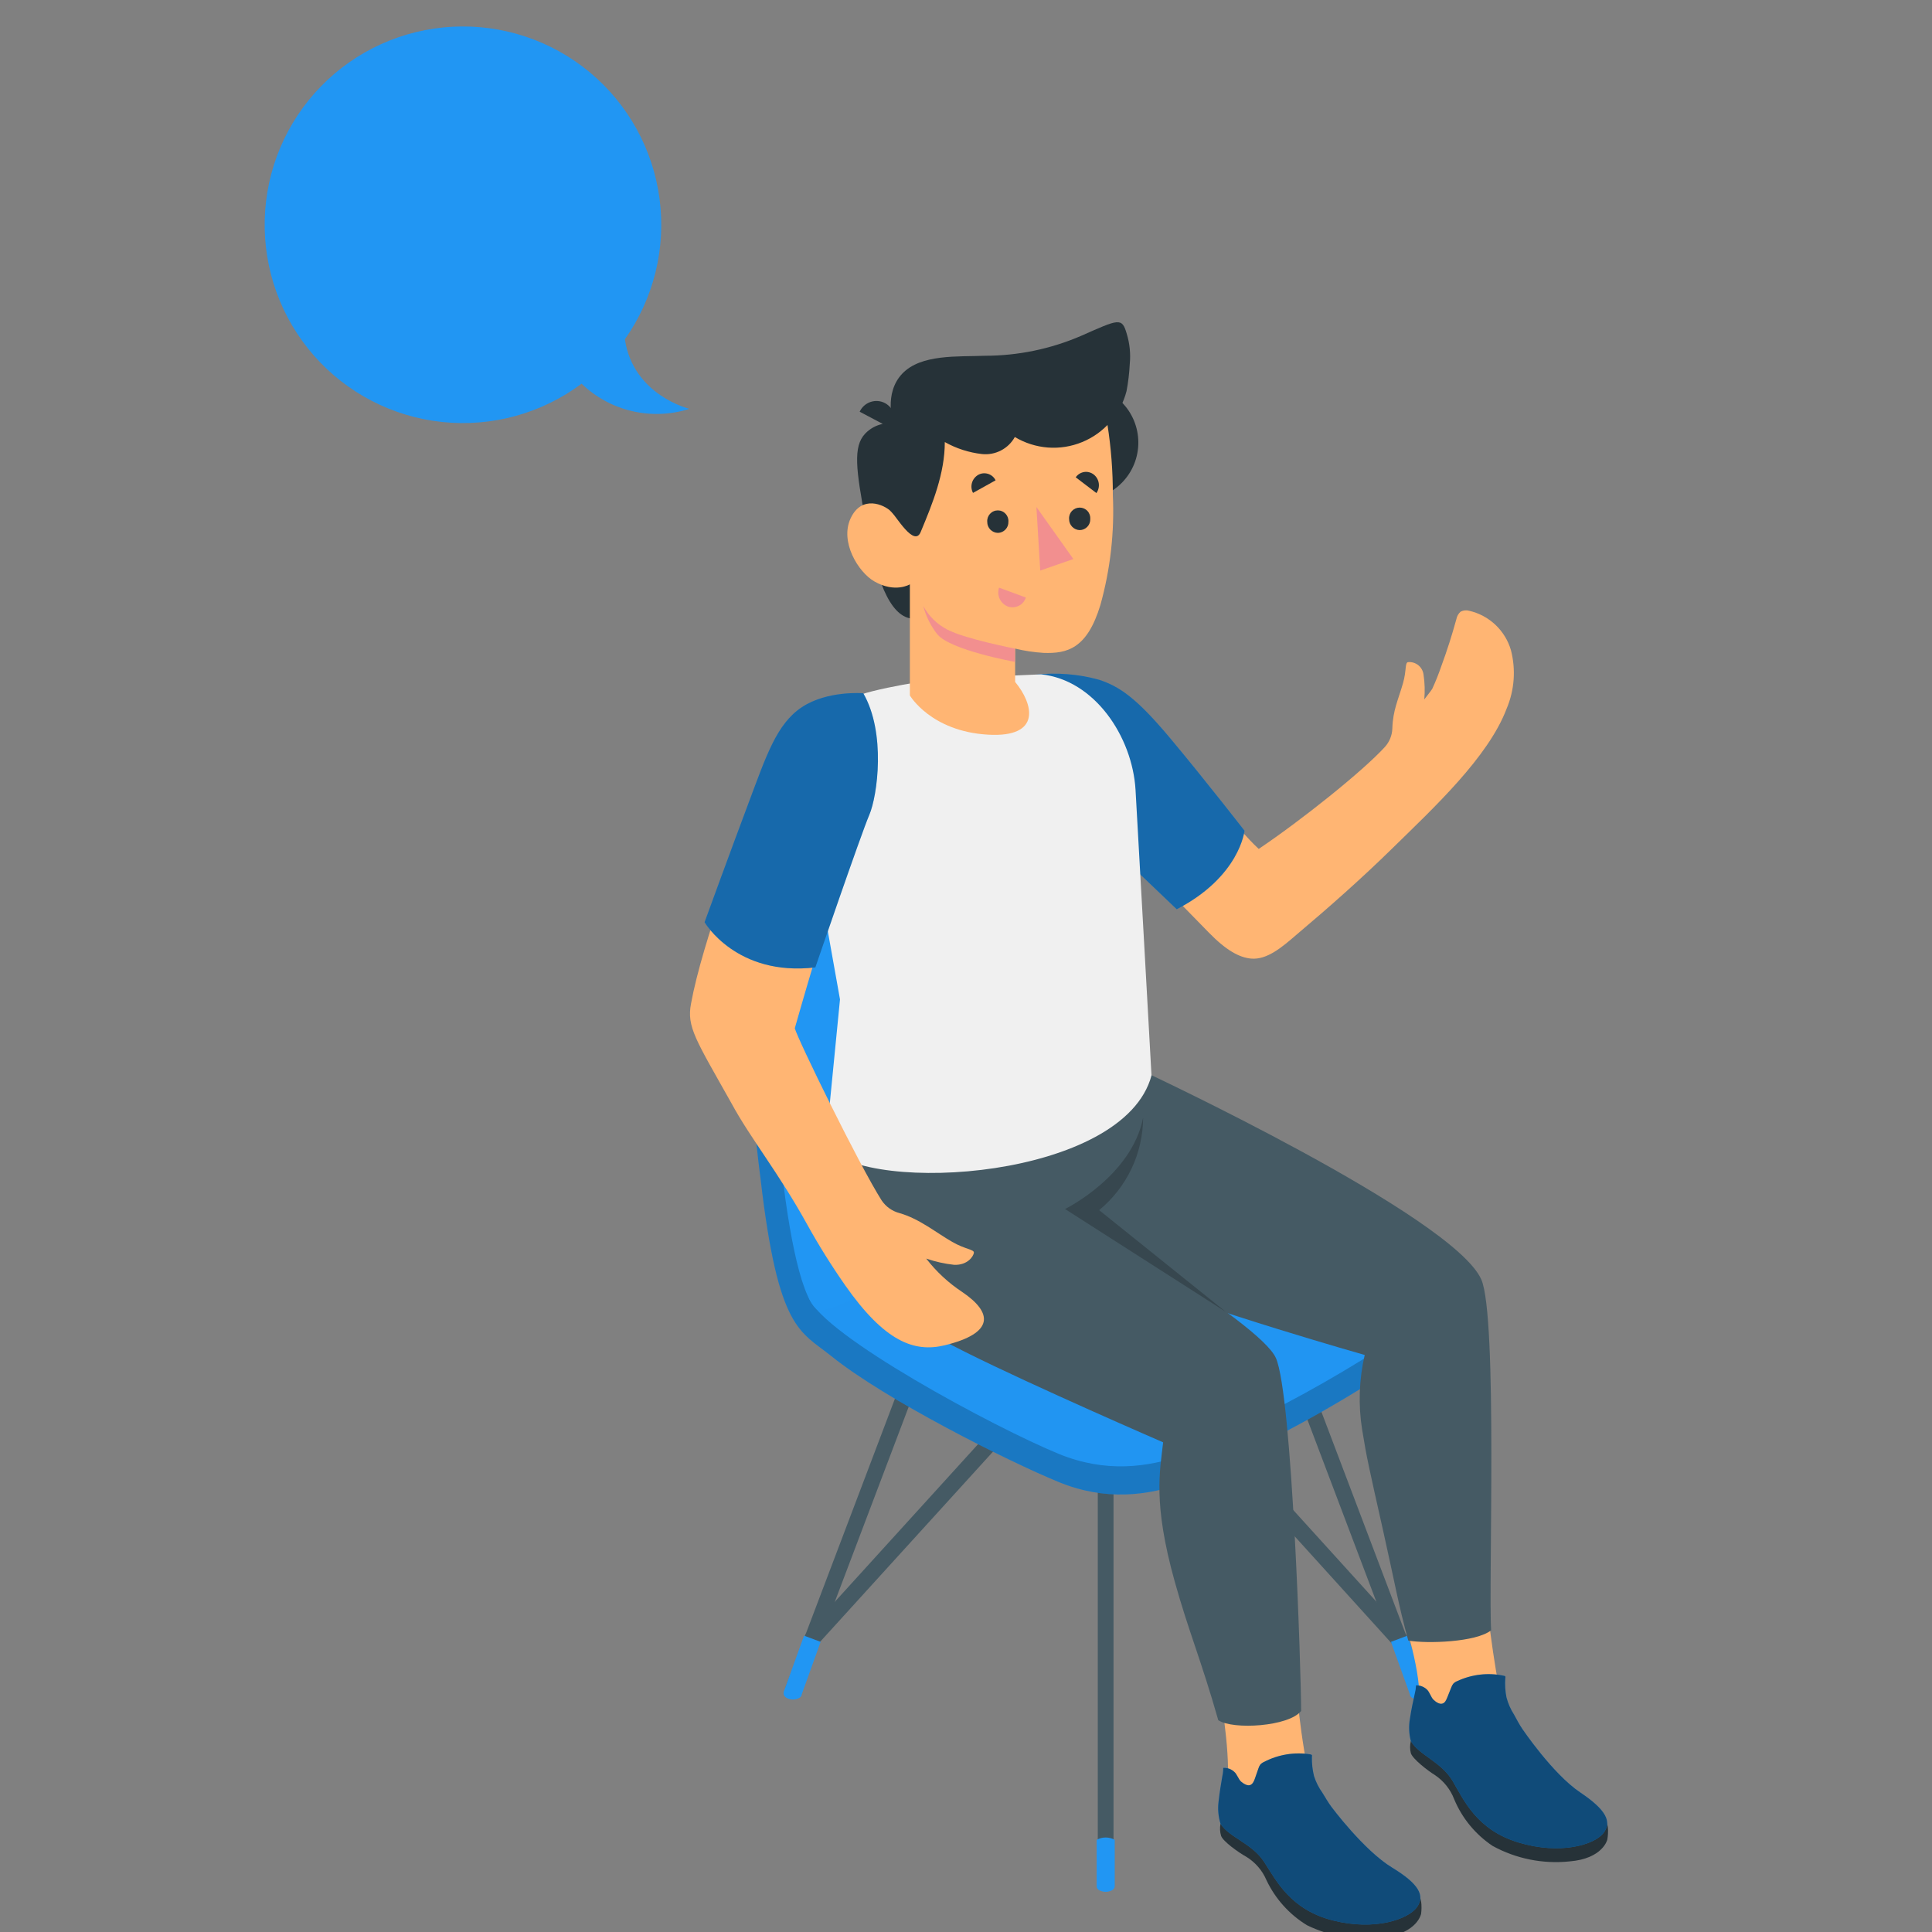 <svg width="73" height="73" viewBox="0 0 73 73" fill="none" xmlns="http://www.w3.org/2000/svg">
<rect x="0" y="0" width="73" height="73" fill="#808080" stroke="none"/>
<g clip-path="url(#clip0_74_8666)">
<path d="M26.05 15.448C26.05 15.448 23.924 14.939 23.611 12.819C24.7 11.279 25.168 9.386 24.922 7.517C24.676 5.647 23.735 3.939 22.285 2.733C20.836 1.527 18.985 0.912 17.102 1.01C15.22 1.108 13.443 1.913 12.127 3.263C10.811 4.614 10.052 6.41 10.003 8.295C9.953 10.18 10.616 12.014 11.858 13.432C13.101 14.85 14.833 15.747 16.708 15.945C18.583 16.142 20.464 15.626 21.975 14.498C22.506 15.009 23.164 15.367 23.882 15.534C24.599 15.701 25.348 15.672 26.05 15.448Z" fill="#2196F3"/>
<path d="M41.778 71.371C41.738 71.371 41.698 71.362 41.662 71.347C41.625 71.331 41.592 71.308 41.564 71.28C41.536 71.251 41.514 71.217 41.5 71.18C41.485 71.143 41.478 71.104 41.479 71.064V51.177C41.479 51.099 41.51 51.023 41.566 50.967C41.622 50.911 41.697 50.88 41.776 50.88C41.855 50.88 41.931 50.911 41.986 50.967C42.042 51.023 42.074 51.099 42.074 51.177V71.064C42.074 71.103 42.067 71.143 42.053 71.18C42.038 71.217 42.017 71.25 41.989 71.279C41.962 71.307 41.929 71.33 41.893 71.346C41.856 71.362 41.817 71.37 41.778 71.371Z" fill="#455A64"/>
<path d="M53.583 64.134C53.52 64.137 53.459 64.12 53.407 64.084C53.356 64.049 53.317 63.997 53.298 63.938L47.456 48.505C47.426 48.429 47.427 48.345 47.459 48.27C47.49 48.196 47.549 48.136 47.624 48.104C47.66 48.088 47.699 48.08 47.739 48.08C47.779 48.081 47.818 48.089 47.854 48.105C47.89 48.122 47.923 48.146 47.949 48.175C47.976 48.205 47.996 48.24 48.008 48.277L53.859 63.71C53.888 63.786 53.887 63.87 53.856 63.945C53.825 64.02 53.765 64.079 53.691 64.112C53.657 64.127 53.62 64.135 53.583 64.134Z" fill="#455A64"/>
<path d="M52.879 62.282C52.838 62.282 52.797 62.273 52.76 62.256C52.723 62.238 52.69 62.213 52.663 62.182L41.778 50.167L30.91 62.12C30.883 62.148 30.851 62.171 30.815 62.187C30.779 62.203 30.74 62.211 30.701 62.211C30.661 62.211 30.622 62.203 30.586 62.187C30.55 62.171 30.518 62.148 30.491 62.12C30.435 62.06 30.404 61.982 30.404 61.9C30.404 61.819 30.435 61.74 30.491 61.681L41.573 49.487C41.6 49.457 41.634 49.433 41.671 49.416C41.708 49.4 41.748 49.391 41.789 49.39C41.83 49.391 41.87 49.4 41.907 49.417C41.944 49.434 41.976 49.459 42.003 49.49L53.101 61.727C53.156 61.787 53.186 61.865 53.186 61.946C53.186 62.027 53.156 62.105 53.101 62.165C53.076 62.2 53.042 62.229 53.004 62.249C52.965 62.269 52.923 62.281 52.879 62.282Z" fill="#455A64"/>
<path d="M29.973 64.134C29.935 64.135 29.897 64.127 29.862 64.112C29.788 64.079 29.73 64.019 29.699 63.944C29.668 63.869 29.667 63.785 29.697 63.71L35.548 48.277C35.56 48.24 35.58 48.205 35.607 48.175C35.633 48.146 35.666 48.122 35.702 48.105C35.738 48.089 35.777 48.081 35.817 48.08C35.856 48.08 35.896 48.088 35.932 48.104C36.006 48.136 36.065 48.196 36.096 48.271C36.126 48.346 36.127 48.43 36.097 48.505L30.249 63.938C30.228 63.995 30.191 64.043 30.141 64.079C30.092 64.114 30.034 64.133 29.973 64.134Z" fill="#455A64"/>
<path d="M53.178 61.803L53.952 63.932C53.955 63.95 53.955 63.968 53.952 63.986C53.955 63.998 53.955 64.011 53.952 64.023C53.932 64.081 53.892 64.128 53.838 64.157C53.766 64.196 53.684 64.216 53.602 64.216C53.52 64.216 53.438 64.196 53.366 64.157C53.325 64.135 53.293 64.1 53.275 64.057V64.029L52.558 62.037L53.178 61.803Z" fill="#2196F3"/>
<path d="M30.381 61.803L29.61 63.932C29.607 63.95 29.607 63.968 29.61 63.986V64.023C29.63 64.081 29.672 64.129 29.726 64.157C29.798 64.196 29.879 64.216 29.961 64.216C30.043 64.216 30.124 64.196 30.196 64.157C30.238 64.135 30.271 64.1 30.29 64.057V64.029L31.007 62.037L30.381 61.803Z" fill="#2196F3"/>
<path d="M42.12 69.518V71.277C42.117 71.308 42.107 71.338 42.089 71.363C42.072 71.388 42.048 71.409 42.02 71.422C41.946 71.461 41.862 71.482 41.778 71.482C41.694 71.482 41.611 71.461 41.536 71.422C41.508 71.409 41.484 71.389 41.466 71.364C41.449 71.338 41.439 71.308 41.437 71.277V69.518C41.541 69.46 41.659 69.429 41.778 69.429C41.898 69.429 42.016 69.46 42.12 69.518Z" fill="#2196F3"/>
<path d="M55.046 48.295C55.046 47.742 54.579 47.156 53.597 46.485C51.776 45.255 46.286 42.341 43.739 40.873C43.739 40.867 43.737 40.862 43.733 40.858C43.729 40.854 43.725 40.851 43.719 40.85C41.761 39.612 41.36 34.157 40.005 29.674C39.544 28.146 38.978 27.281 38.298 26.874C38.139 26.78 37.553 26.442 37.422 26.359C36.093 25.528 34.345 26.527 32.171 27.768C30.179 28.906 28.602 30.372 28.289 34.253C28.096 36.618 28.289 41.135 28.739 44.555C29.405 50.272 30.224 50.284 31.411 51.24C33.457 52.888 38.062 55.201 40.003 55.998C43.523 57.441 46.4 55.216 48.54 54.111C50.514 53.071 52.415 51.899 54.232 50.602C54.767 50.196 55.046 49.786 55.04 49.353C55.043 49.177 55.046 48.474 55.046 48.295Z" fill="#2196F3"/>
<path opacity="0.2" d="M55.046 48.295C55.046 47.742 54.579 47.156 53.597 46.485C51.776 45.255 46.286 42.341 43.739 40.873C43.739 40.867 43.737 40.862 43.733 40.858C43.729 40.854 43.725 40.851 43.719 40.85C41.761 39.612 41.36 34.157 40.005 29.674C39.544 28.146 38.978 27.281 38.298 26.874C38.139 26.78 37.553 26.442 37.422 26.359C36.093 25.528 34.345 26.527 32.171 27.768C30.179 28.906 28.602 30.372 28.289 34.253C28.096 36.618 28.289 41.135 28.739 44.555C29.405 50.272 30.224 50.284 31.411 51.24C33.457 52.888 38.062 55.201 40.003 55.998C43.523 57.441 46.4 55.216 48.54 54.111C50.514 53.071 52.415 51.899 54.232 50.602C54.767 50.196 55.046 49.786 55.04 49.353C55.043 49.177 55.046 48.474 55.046 48.295Z" fill="black"/>
<path d="M48.554 53.044C50.528 52.004 52.43 50.831 54.246 49.535C55.464 48.613 55.353 47.669 53.606 46.485C51.156 44.843 42.334 40.067 42.334 40.067C42.334 40.067 30.02 47.606 30.558 49.029C31.096 50.452 37.57 53.935 40.011 54.937C43.532 56.374 46.409 54.151 48.554 53.044Z" fill="#2196F3"/>
<g opacity="0.05">
<path opacity="0.05" d="M48.553 53.044C50.527 52.004 52.429 50.831 54.245 49.535C55.463 48.613 55.352 47.668 53.605 46.484C51.154 44.843 42.332 40.067 42.332 40.067C42.332 40.067 30.019 47.606 30.556 49.029C31.094 50.452 37.569 53.935 40.01 54.937C43.53 56.374 46.408 54.151 48.553 53.044Z" fill="black"/>
</g>
<path d="M38.229 26.831C36.911 26.111 35.198 27.09 33.081 28.3C31.724 29.077 30.565 29.993 29.865 31.715L28.957 31.171C29.66 29.464 30.816 28.542 32.168 27.756C34.342 26.515 36.089 25.52 37.418 26.348L38.229 26.831Z" fill="#2196F3"/>
<path opacity="0.6" d="M38.229 26.831C36.911 26.111 35.198 27.09 33.081 28.3C31.724 29.077 30.565 29.993 29.865 31.715L28.957 31.171C29.66 29.464 30.816 28.542 32.168 27.756C34.342 26.515 36.089 25.52 37.418 26.348L38.229 26.831Z" fill="white"/>
<path d="M33.079 28.297C36.334 26.442 38.634 25.124 40.005 29.677C41.36 34.16 41.761 39.615 43.719 40.853C43.719 40.853 44.513 40.739 39.641 44.575C38.09 45.796 36.226 46.795 34.974 47.563C32.555 49.066 31.087 49.669 30.853 49.467C29.575 48.363 28.881 38.67 29.197 34.788C29.513 30.907 31.075 29.441 33.079 28.297Z" fill="#2196F3"/>
<path d="M41.584 42.962C41.225 43.714 40.804 44.435 40.324 45.116L40.691 45.42C40.691 45.42 41.584 44.191 41.584 42.962Z" fill="#263238"/>
<path d="M48.984 63.79C48.984 63.79 49.249 66.86 49.71 67.865C50.201 69.004 50.83 70.08 51.583 71.067C51.767 71.303 52.189 71.744 52.337 71.934C52.373 71.972 52.4 72.017 52.416 72.067C52.432 72.116 52.438 72.169 52.431 72.22C52.425 72.272 52.407 72.322 52.38 72.366C52.352 72.41 52.315 72.447 52.271 72.475C51.856 72.834 50.165 72.837 49.257 72.08C48.35 71.323 47.624 70.116 47.092 69.518L46.389 68.719C46.302 68.619 46.243 68.499 46.216 68.37C46.19 68.241 46.197 68.107 46.238 67.982C46.261 67.911 46.286 67.826 46.315 67.725C46.582 66.826 46.138 64.217 46.138 64.217C47.012 63.135 47.971 63.542 48.984 63.79Z" fill="#FFB573"/>
<path d="M46.117 68.909C46.086 69.063 46.093 69.221 46.14 69.371C46.22 69.584 46.792 69.991 47.088 70.156C47.427 70.363 47.694 70.67 47.85 71.035C48.183 71.742 48.716 72.335 49.382 72.743C50.291 73.186 51.314 73.344 52.316 73.195C53.559 73.036 53.696 72.313 53.696 72.313C53.696 72.313 53.795 71.633 53.494 71.511C53.192 71.388 46.117 68.909 46.117 68.909Z" fill="#263238"/>
<path d="M46.22 66.798C46.22 66.908 46.208 67.017 46.183 67.125C46.129 67.464 46.087 67.674 46.044 68.061C46.006 68.348 46.032 68.639 46.118 68.915C46.457 69.436 47.307 69.646 47.769 70.358C48.23 71.069 48.765 72.159 50.364 72.563C51.963 72.967 53.21 72.512 53.534 72.068C53.859 71.624 53.605 71.177 52.601 70.566C51.531 69.917 50.304 68.266 50.304 68.266C50.182 68.101 50.077 67.916 49.968 67.74C49.829 67.547 49.722 67.334 49.65 67.108C49.59 66.868 49.564 66.621 49.57 66.374C49.576 66.354 49.576 66.334 49.57 66.314C49.554 66.3 49.534 66.291 49.513 66.288C48.914 66.193 48.301 66.293 47.763 66.573C47.706 66.597 47.655 66.634 47.615 66.681C47.586 66.724 47.564 66.771 47.549 66.82L47.416 67.202C47.382 67.301 47.333 67.415 47.233 67.449C47.134 67.484 46.989 67.401 46.892 67.316C46.795 67.23 46.738 67.031 46.633 66.946C46.578 66.895 46.512 66.856 46.442 66.83C46.371 66.805 46.296 66.794 46.22 66.798Z" fill="#2196F3"/>
<path opacity="0.5" d="M46.22 66.798C46.22 66.908 46.208 67.017 46.183 67.125C46.129 67.464 46.087 67.674 46.044 68.061C46.006 68.348 46.032 68.639 46.118 68.915C46.457 69.436 47.307 69.646 47.769 70.358C48.23 71.069 48.765 72.159 50.364 72.563C51.963 72.967 53.21 72.512 53.534 72.068C53.859 71.624 53.605 71.177 52.601 70.566C51.531 69.917 50.304 68.266 50.304 68.266C50.182 68.101 50.077 67.916 49.968 67.74C49.829 67.547 49.722 67.334 49.65 67.108C49.59 66.868 49.564 66.621 49.57 66.374C49.576 66.354 49.576 66.334 49.57 66.314C49.554 66.3 49.534 66.291 49.513 66.288C48.914 66.193 48.301 66.293 47.763 66.573C47.706 66.597 47.655 66.634 47.615 66.681C47.586 66.724 47.564 66.771 47.549 66.82L47.416 67.202C47.382 67.301 47.333 67.415 47.233 67.449C47.134 67.484 46.989 67.401 46.892 67.316C46.795 67.23 46.738 67.031 46.633 66.946C46.578 66.895 46.512 66.856 46.442 66.83C46.371 66.805 46.296 66.794 46.22 66.798Z" fill="black"/>
<path d="M31.613 40.873C31.328 42.23 30.731 46.138 32.133 47.888C33.05 49.026 33.667 49.681 36.471 51.084C39.083 52.39 43.949 54.498 43.949 54.498C43.827 55.586 43.557 56.792 44.388 59.763C44.908 61.63 45.386 62.726 46.032 64.997C46.582 65.369 48.702 65.239 49.163 64.647C49.163 63.258 48.827 52.694 48.209 51.311C47.592 49.928 40.241 45.674 40.241 45.674C40.241 45.674 39.607 43.42 40.002 41.769L31.613 40.873Z" fill="#455A64"/>
<path d="M56.195 60.697C56.195 60.697 56.528 63.873 56.944 64.897C57.384 66.057 57.964 67.159 58.671 68.178C58.845 68.423 59.24 68.881 59.388 69.08C59.422 69.12 59.447 69.166 59.46 69.216C59.474 69.266 59.477 69.318 59.468 69.369C59.459 69.42 59.44 69.469 59.41 69.511C59.38 69.554 59.342 69.589 59.297 69.615C58.864 69.957 57.177 69.883 56.303 69.086C55.43 68.289 54.758 67.051 54.254 66.431C53.998 66.118 53.762 65.822 53.588 65.603C53.506 65.499 53.451 65.376 53.43 65.246C53.409 65.115 53.423 64.981 53.469 64.857C53.495 64.786 53.526 64.703 53.56 64.604C53.864 63.719 53.068 61.257 53.068 61.257C54.001 60.221 55.193 60.412 56.195 60.697Z" fill="#FFB573"/>
<path d="M53.309 65.785C53.27 65.936 53.27 66.094 53.309 66.246C53.381 66.462 53.933 66.895 54.223 67.074C54.552 67.295 54.805 67.614 54.946 67.984C55.246 68.703 55.752 69.317 56.4 69.749C57.288 70.234 58.302 70.438 59.308 70.332C60.561 70.23 60.731 69.513 60.731 69.513C60.731 69.513 60.862 68.838 60.566 68.702C60.27 68.565 53.309 65.785 53.309 65.785Z" fill="#263238"/>
<path d="M53.506 63.679C53.5 63.79 53.483 63.899 53.455 64.006C53.383 64.339 53.332 64.55 53.275 64.934C53.223 65.218 53.235 65.509 53.309 65.788C53.625 66.323 54.465 66.57 54.892 67.302C55.319 68.033 55.808 69.149 57.387 69.621C58.967 70.094 60.233 69.701 60.578 69.271C60.922 68.841 60.688 68.383 59.709 67.726C58.671 67.031 57.521 65.327 57.521 65.327C57.404 65.156 57.308 64.968 57.208 64.786C57.08 64.587 56.984 64.369 56.923 64.14C56.874 63.898 56.859 63.65 56.878 63.403C56.885 63.384 56.885 63.362 56.878 63.343C56.871 63.335 56.863 63.329 56.854 63.325C56.844 63.32 56.834 63.318 56.824 63.318C56.23 63.192 55.612 63.263 55.062 63.52C55.004 63.541 54.951 63.577 54.909 63.622C54.878 63.663 54.854 63.708 54.837 63.756C54.789 63.881 54.738 64.006 54.687 64.132C54.636 64.257 54.599 64.339 54.496 64.371C54.394 64.402 54.251 64.311 54.16 64.22C54.069 64.129 54.018 63.935 53.918 63.841C53.807 63.735 53.659 63.677 53.506 63.679Z" fill="#2196F3"/>
<path opacity="0.5" d="M53.506 63.679C53.5 63.79 53.483 63.899 53.455 64.006C53.383 64.339 53.332 64.55 53.275 64.934C53.223 65.218 53.235 65.509 53.309 65.788C53.625 66.323 54.465 66.57 54.892 67.302C55.319 68.033 55.808 69.149 57.387 69.621C58.967 70.094 60.233 69.701 60.578 69.271C60.922 68.841 60.688 68.383 59.709 67.726C58.671 67.031 57.521 65.327 57.521 65.327C57.404 65.156 57.308 64.968 57.208 64.786C57.08 64.587 56.984 64.369 56.923 64.14C56.874 63.898 56.859 63.65 56.878 63.403C56.885 63.384 56.885 63.362 56.878 63.343C56.871 63.335 56.863 63.329 56.854 63.325C56.844 63.32 56.834 63.318 56.824 63.318C56.23 63.192 55.612 63.263 55.062 63.52C55.004 63.541 54.951 63.577 54.909 63.622C54.878 63.663 54.854 63.708 54.837 63.756C54.789 63.881 54.738 64.006 54.687 64.132C54.636 64.257 54.599 64.339 54.496 64.371C54.394 64.402 54.251 64.311 54.16 64.22C54.069 64.129 54.018 63.935 53.918 63.841C53.807 63.735 53.659 63.677 53.506 63.679Z" fill="black"/>
<path d="M31.835 41.803C31.55 43.457 39.308 46.789 39.308 46.789C40.359 47.331 41.437 47.818 42.538 48.249C45.722 49.541 51.565 51.197 51.565 51.197C51.351 52.122 51.318 53.08 51.468 54.017C51.642 55.096 51.716 55.404 52.273 57.891C52.697 59.78 52.843 60.654 53.212 61.989C53.913 62.111 55.774 62.054 56.343 61.599C56.235 60.028 56.596 49.729 55.967 48.337C54.88 45.933 43.235 40.497 43.235 40.497L31.835 41.803Z" fill="#455A64"/>
<path d="M46.318 49.569L40.242 45.682C40.242 45.682 42.757 44.45 43.193 42.23C43.189 42.899 43.039 43.559 42.752 44.163C42.464 44.767 42.047 45.3 41.531 45.725L46.318 49.569Z" fill="#37474F"/>
<path d="M57.091 24.569C56.985 24.202 56.782 23.871 56.505 23.609C56.227 23.346 55.884 23.163 55.512 23.078C55.404 23.047 55.287 23.06 55.188 23.112C55.104 23.186 55.048 23.287 55.028 23.397C54.863 23.997 54.675 24.589 54.459 25.172C54.36 25.463 54.246 25.748 54.118 26.026C54.081 26.095 53.833 26.396 53.816 26.427C53.844 26.115 53.835 25.801 53.788 25.491C53.771 25.351 53.7 25.224 53.591 25.135C53.481 25.047 53.341 25.005 53.201 25.019C53.079 25.041 53.15 25.337 53.011 25.818C52.834 26.436 52.629 26.837 52.609 27.526C52.601 27.786 52.5 28.034 52.325 28.226C51.488 29.142 49.177 30.989 47.561 32.076C46.633 31.223 45.569 29.649 44.274 28.058C42.692 26.095 41.713 25.431 39.487 25.48L40.056 29.299C41.516 31.097 42.817 32.298 45.668 35.23C46.329 35.91 46.827 36.18 47.273 36.22C47.874 36.274 48.44 35.79 48.981 35.323C50.219 34.279 51.445 33.195 52.601 32.062C54.18 30.517 56.235 28.607 56.926 26.78C57.223 26.081 57.281 25.304 57.091 24.569Z" fill="#FFB573"/>
<path d="M39.115 25.494C39.925 25.403 40.745 25.468 41.531 25.685C42.288 25.938 42.92 26.342 44.234 27.916C45.549 29.489 47.023 31.388 47.023 31.388C47.023 31.388 46.847 33.121 44.462 34.356L39.377 29.498L39.115 25.494Z" fill="#2196F3"/>
<path opacity="0.3" d="M39.115 25.494C39.925 25.403 40.745 25.468 41.531 25.685C42.288 25.938 42.92 26.342 44.234 27.916C45.549 29.489 47.023 31.388 47.023 31.388C47.023 31.388 46.847 33.121 44.462 34.356L39.377 29.498L39.115 25.494Z" fill="black"/>
<path d="M35.549 25.642C35.549 25.642 32.86 26.006 32.134 26.401L30.854 32.807L31.739 37.762L31.192 43.337C32.88 45.17 42.473 44.532 43.509 40.636C43.509 40.636 43.014 31.715 42.906 29.845C42.786 27.836 41.36 25.69 39.337 25.48L35.549 25.642Z" fill="#F0F0F0"/>
<path d="M42.458 18.168C43.257 17.277 43.182 15.908 42.291 15.11C41.401 14.312 40.031 14.386 39.233 15.277C38.435 16.168 38.51 17.537 39.4 18.335C40.291 19.134 41.66 19.059 42.458 18.168Z" fill="#263238"/>
<path d="M32.688 16.387C32.866 16.198 33.099 16.069 33.354 16.017L32.483 15.556C32.523 15.47 32.579 15.393 32.65 15.33C32.72 15.267 32.803 15.218 32.893 15.188C32.982 15.158 33.077 15.146 33.172 15.153C33.266 15.161 33.358 15.188 33.442 15.232C33.605 15.323 33.729 15.471 33.79 15.648C33.851 15.825 33.845 16.019 33.772 16.191L34.096 19.563L34.381 19.532L34.512 21.496L34.557 23.382C33.769 23.382 33.174 22.344 32.711 19.709C32.335 17.725 32.232 16.871 32.688 16.387Z" fill="#263238"/>
<path d="M34.441 19.868C34.231 19.996 33.929 19.583 33.667 19.324C33.406 19.066 32.56 18.69 32.142 19.581C31.724 20.471 32.427 21.618 33.036 21.968C33.824 22.421 34.379 22.079 34.379 22.079V26.277C34.379 26.277 35.17 27.634 37.33 27.759C39.382 27.879 39.038 26.587 38.357 25.767V24.507C38.71 24.593 39.07 24.647 39.433 24.669C40.321 24.7 41.078 24.515 41.579 22.856C41.956 21.504 42.114 20.1 42.048 18.698C42.051 17.806 41.982 16.916 41.843 16.035C41.451 13.65 37.62 13.889 35.64 15.152C33.659 16.416 34.441 19.868 34.441 19.868Z" fill="#FFB573"/>
<path d="M33.667 19.324C33.303 18.997 33.752 16.006 33.752 16.006C33.752 16.006 33.379 14.868 34.091 14.119C34.802 13.371 36.194 13.485 37.221 13.442C38.468 13.441 39.702 13.185 40.847 12.691C42.284 12.056 42.392 11.982 42.574 12.614C42.687 12.982 42.725 13.369 42.688 13.752C42.671 14.096 42.63 14.438 42.566 14.777C42.456 15.206 42.247 15.604 41.956 15.938C41.666 16.273 41.301 16.535 40.891 16.703C40.481 16.872 40.038 16.943 39.596 16.91C39.154 16.876 38.725 16.74 38.345 16.512C38.224 16.73 38.042 16.907 37.821 17.021C37.599 17.136 37.349 17.183 37.102 17.156C36.608 17.1 36.132 16.946 35.699 16.703C35.699 17.884 35.243 19.011 34.788 20.101C34.543 20.696 33.849 19.486 33.667 19.324Z" fill="#263238"/>
<path d="M38.349 24.507C38.349 24.507 36.462 24.14 35.802 23.792C35.412 23.594 35.092 23.281 34.885 22.896C34.986 23.282 35.164 23.643 35.409 23.957C35.893 24.569 38.351 25.008 38.351 25.008L38.349 24.507Z" fill="#F28F8F"/>
<path d="M38.102 19.717C38.104 19.77 38.095 19.824 38.076 19.874C38.057 19.924 38.028 19.969 37.991 20.008C37.955 20.047 37.91 20.078 37.862 20.1C37.813 20.122 37.76 20.134 37.707 20.135C37.598 20.133 37.495 20.088 37.419 20.011C37.344 19.933 37.302 19.828 37.303 19.72C37.298 19.665 37.305 19.609 37.323 19.556C37.341 19.504 37.37 19.456 37.407 19.415C37.445 19.374 37.49 19.341 37.541 19.319C37.592 19.296 37.647 19.285 37.703 19.285C37.758 19.285 37.813 19.296 37.864 19.319C37.915 19.341 37.96 19.374 37.998 19.415C38.035 19.456 38.064 19.504 38.082 19.556C38.1 19.609 38.107 19.665 38.102 19.72V19.717Z" fill="#263238"/>
<path d="M37.618 18.149L36.765 18.624C36.703 18.508 36.689 18.372 36.725 18.245C36.761 18.119 36.845 18.011 36.958 17.944C37.014 17.912 37.077 17.892 37.141 17.885C37.206 17.879 37.27 17.885 37.332 17.904C37.394 17.923 37.451 17.955 37.501 17.997C37.55 18.039 37.59 18.091 37.618 18.149Z" fill="#263238"/>
<path d="M37.749 22.204L38.762 22.577C38.74 22.645 38.706 22.708 38.659 22.762C38.613 22.816 38.556 22.86 38.492 22.891C38.429 22.923 38.359 22.942 38.288 22.946C38.217 22.95 38.146 22.94 38.079 22.916C37.943 22.862 37.833 22.758 37.772 22.626C37.71 22.493 37.702 22.342 37.749 22.204Z" fill="#F28F8F"/>
<path d="M41.428 18.63L40.646 18.035C40.682 17.982 40.729 17.937 40.783 17.903C40.837 17.869 40.898 17.846 40.961 17.835C41.025 17.825 41.089 17.828 41.151 17.844C41.214 17.86 41.272 17.888 41.323 17.927C41.428 18.008 41.497 18.127 41.516 18.257C41.536 18.388 41.504 18.522 41.428 18.63Z" fill="#263238"/>
<path d="M41.196 19.612C41.197 19.665 41.189 19.718 41.17 19.769C41.151 19.819 41.122 19.865 41.085 19.904C41.049 19.942 41.004 19.974 40.955 19.995C40.906 20.017 40.854 20.029 40.8 20.03C40.692 20.028 40.588 19.983 40.513 19.905C40.437 19.827 40.395 19.723 40.396 19.614C40.391 19.559 40.398 19.503 40.416 19.451C40.434 19.398 40.463 19.35 40.5 19.309C40.538 19.268 40.584 19.236 40.635 19.213C40.685 19.191 40.74 19.179 40.796 19.179C40.851 19.179 40.906 19.191 40.957 19.213C41.008 19.236 41.054 19.268 41.091 19.309C41.129 19.35 41.157 19.398 41.175 19.451C41.193 19.503 41.2 19.559 41.196 19.614V19.612Z" fill="#263238"/>
<path d="M39.16 19.156L39.305 21.558L40.557 21.123L39.16 19.156Z" fill="#F28F8F"/>
<path d="M26.112 37.913C26.53 35.605 28.104 31.513 28.753 29.66C29.698 26.999 30.87 26.453 32.498 26.274C33.164 26.914 33.386 29.569 32.04 32.438C31.399 34.011 30.031 38.852 30.031 38.852C30.13 39.251 32.481 44.054 33.315 45.361C33.473 45.595 33.712 45.764 33.986 45.836C34.743 46.052 35.361 46.57 35.978 46.923C36.465 47.207 36.818 47.207 36.798 47.338C36.778 47.469 36.562 47.811 36.052 47.791C35.693 47.752 35.339 47.673 34.997 47.555C35.374 48.044 35.83 48.468 36.346 48.81C37.538 49.612 37.555 50.378 35.7 50.83C34.538 51.115 33.423 50.685 31.94 48.573C31.418 47.826 30.934 47.052 30.492 46.254C29.422 44.316 28.346 42.996 27.646 41.701C26.288 39.282 25.938 38.801 26.112 37.913Z" fill="#FFB573"/>
<path d="M32.618 26.194C32.618 26.194 31.26 26.083 30.301 26.718C29.342 27.352 28.952 28.562 28.289 30.326C27.626 32.09 26.622 34.845 26.622 34.845C26.622 34.845 27.817 36.906 30.808 36.553C30.808 36.553 32.532 31.521 32.845 30.793C33.158 30.064 33.48 27.685 32.618 26.194Z" fill="#2196F3"/>
<path opacity="0.3" d="M32.618 26.194C32.618 26.194 31.26 26.083 30.301 26.718C29.342 27.352 28.952 28.562 28.289 30.326C27.626 32.09 26.622 34.845 26.622 34.845C26.622 34.845 27.817 36.906 30.808 36.553C30.808 36.553 32.532 31.521 32.845 30.793C33.158 30.064 33.48 27.685 32.618 26.194Z" fill="black"/>
</g>
<defs>
<clipPath id="clip0_74_8666">
<rect width="73" height="73" fill="white"/>
</clipPath>
</defs>
</svg>

